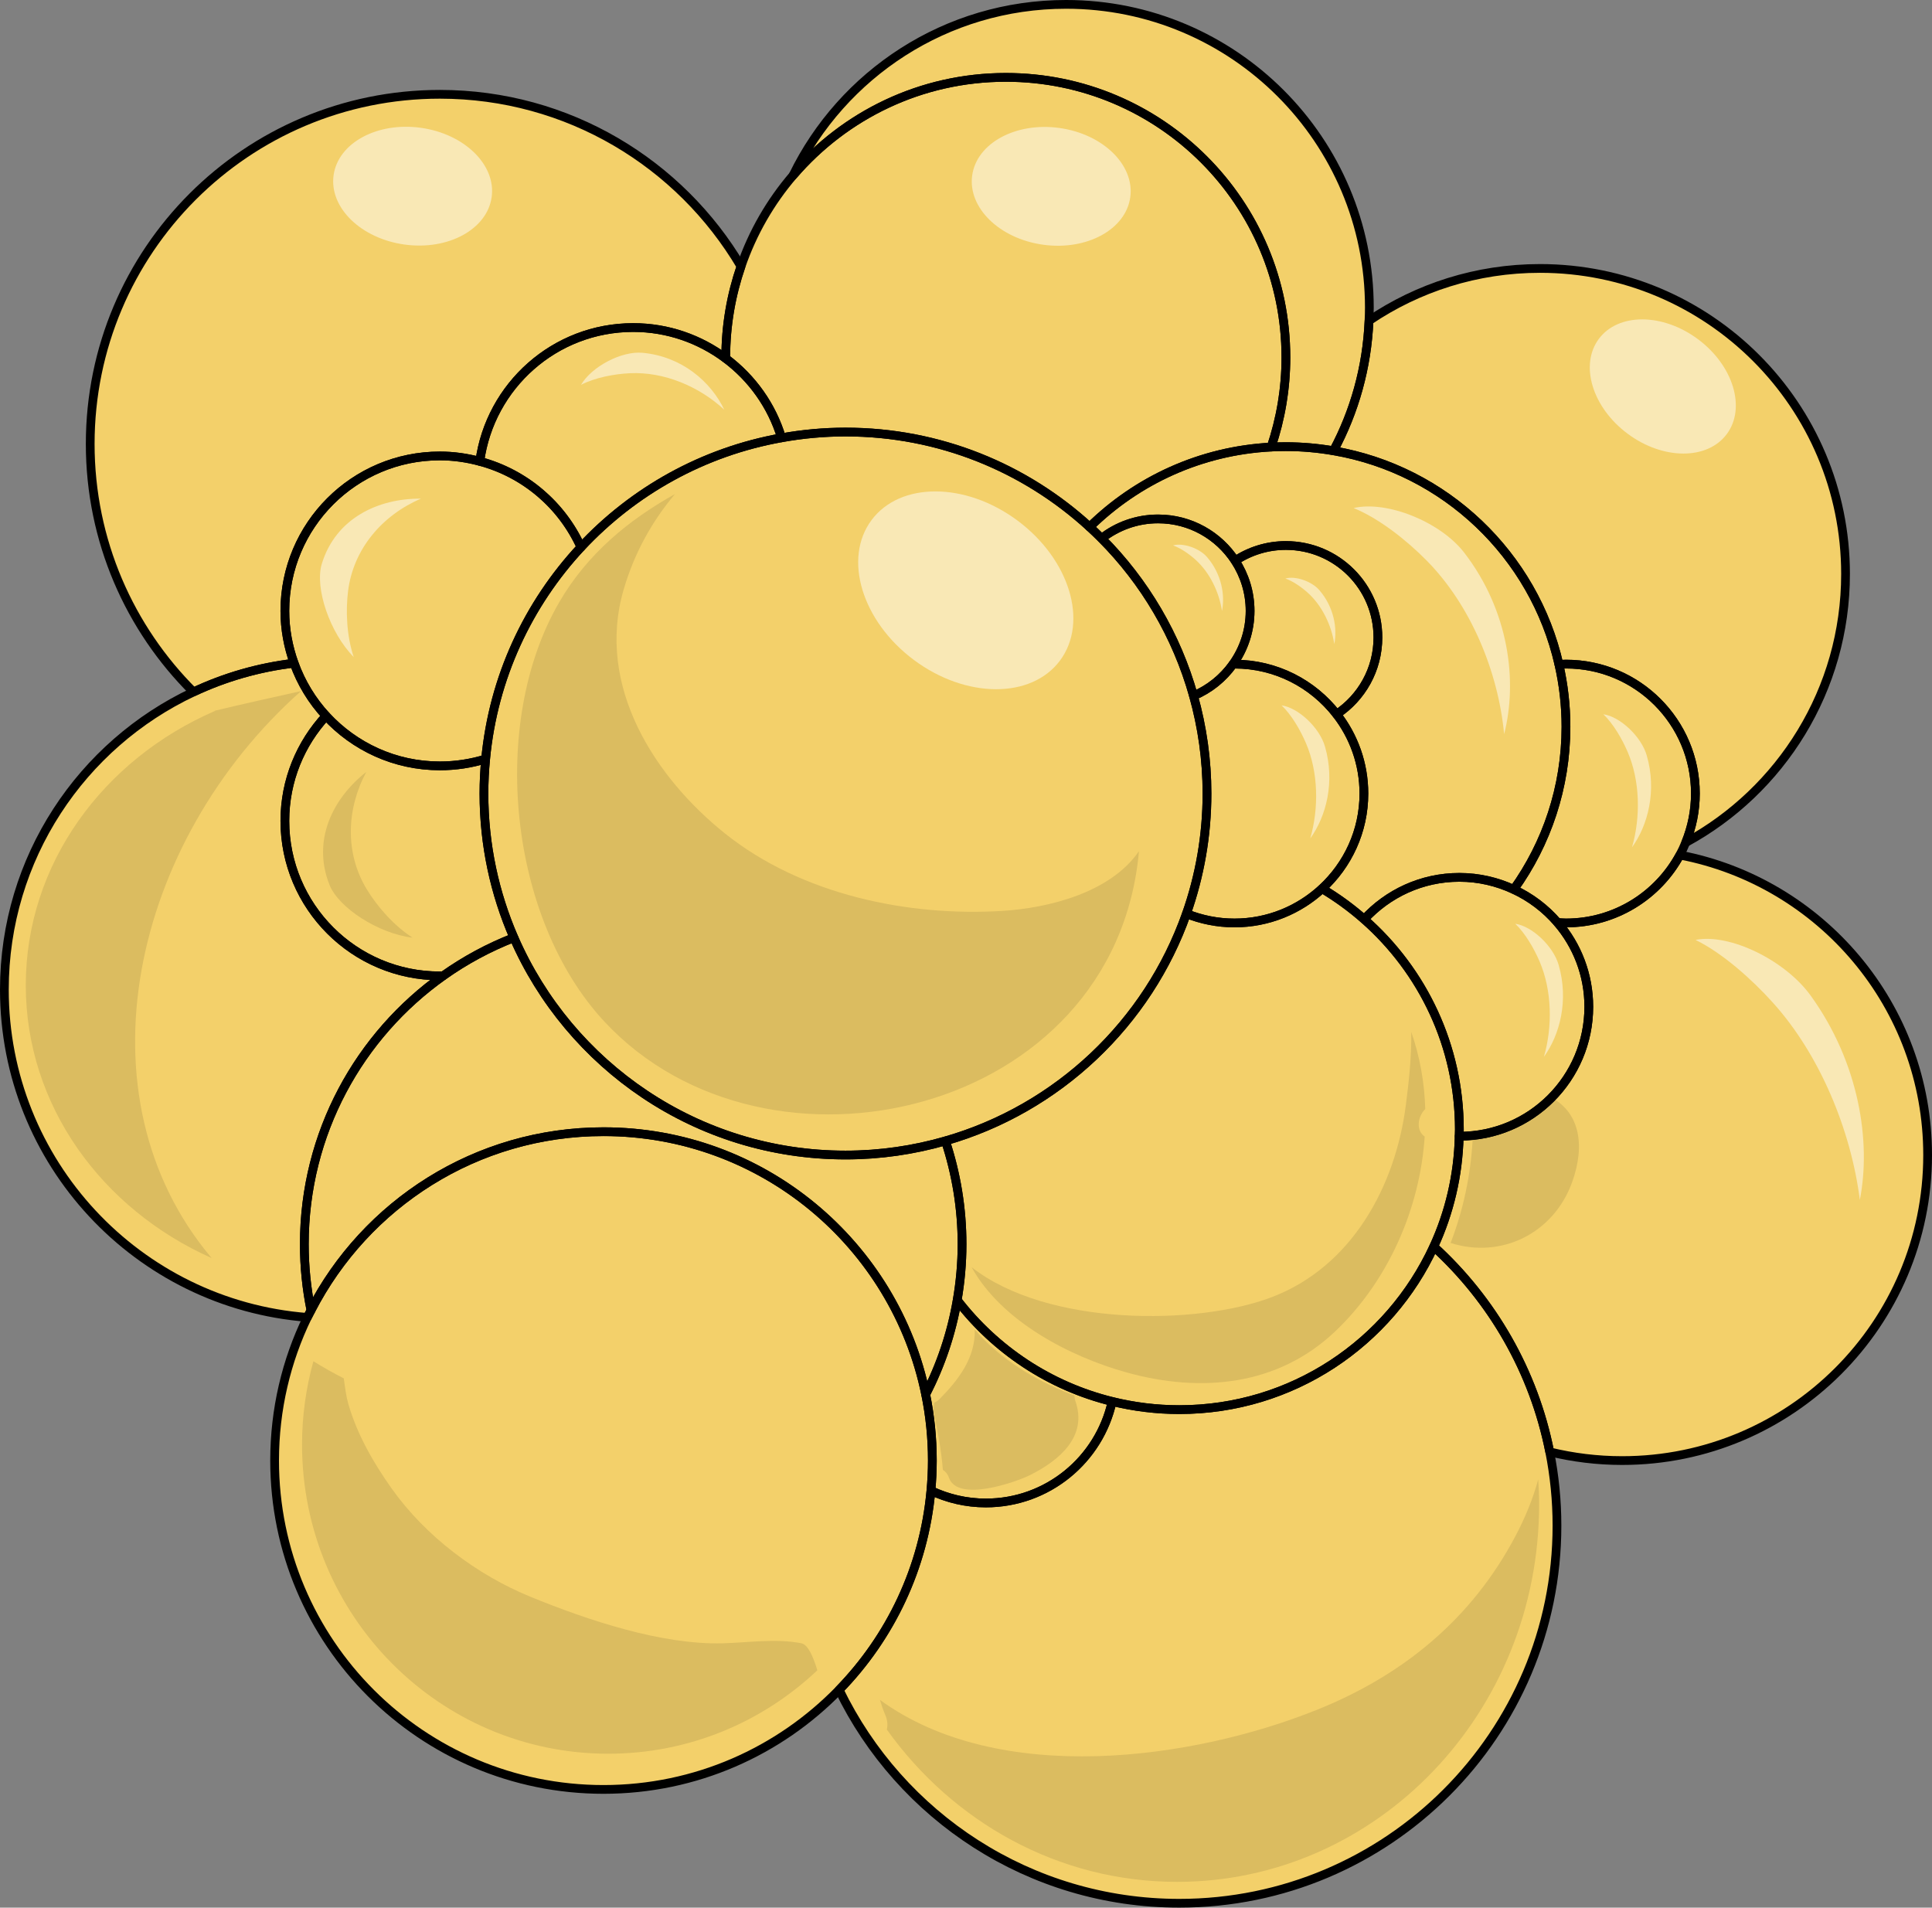 <?xml version="1.0" encoding="utf-8"?>
<!-- Generator: Adobe Illustrator 16.0.0, SVG Export Plug-In . SVG Version: 6.00 Build 0)  -->
<!DOCTYPE svg PUBLIC "-//W3C//DTD SVG 1.1//EN" "http://www.w3.org/Graphics/SVG/1.1/DTD/svg11.dtd">
<svg version="1.1" id="Layer_1" xmlns="http://www.w3.org/2000/svg" xmlns:xlink="http://www.w3.org/1999/xlink" x="0px" y="0px"
	 width="220.912px" height="218.133px" viewBox="0 0 220.912 218.133" enable-background="new 0 0 220.912 218.133"
	 xml:space="preserve">
<rect x="0" y="0" width="220.912" height="218.133" fill="#808080" stroke="none"/>
<g>
	<path id="changecolor" fill="#F3D06A" d="M192.082,97.771c0.248-0.46,0.469-0.937,0.668-1.424
		c10.886-5.918,18.275-17.453,18.275-30.715c0-19.296-15.642-34.936-34.937-34.936c-7.243,0-13.971,2.204-19.55,5.978
		c0.021-0.497,0.038-0.995,0.038-1.497c0-19.152-15.523-34.677-34.677-34.677c-13.729,0-25.592,7.978-31.211,19.549
		c-2.598,3.031-4.637,6.553-5.962,10.408c-6.957-11.773-19.77-19.674-34.435-19.674c-22.08,0-39.977,17.898-39.977,39.978
		c0,11.087,4.517,21.118,11.807,28.361C9.347,85.129,0.5,98.109,0.5,113.162c0,19.771,15.259,35.967,34.641,37.479
		c-2.396,4.948-3.74,10.502-3.74,16.369c0,20.769,16.834,37.604,37.604,37.604c10.569,0,20.113-4.365,26.945-11.384
		c6.985,14.441,21.776,24.403,38.896,24.403c23.851,0,43.185-19.333,43.185-43.184c0-2.888-0.29-5.706-0.829-8.435
		c2.653,0.645,5.424,0.995,8.276,0.995c19.294,0,34.935-15.64,34.935-34.937C220.412,115.038,208.217,100.858,192.082,97.771z"/>
	<path opacity="0.1" d="M91.626,187.9c-2.941-0.564-5.993-0.078-8.956,0.005c-7.041,0.196-15.509-2.667-21.947-5.291
		c-6.183-2.521-12.067-6.939-15.964-12.443c-2.075-2.933-3.925-6.148-4.933-9.638c-0.232-0.806-0.37-1.839-0.518-2.923
		c-1.209-0.617-2.371-1.267-3.472-1.958c-0.84,3.032-1.299,6.223-1.299,9.526c0,19.524,15.675,35.353,35.012,35.353
		c9.247,0,17.649-3.625,23.906-9.537C92.97,189.38,92.379,188.046,91.626,187.9z"/>
	<path opacity="0.1" d="M34.42,79.024c-3.299,0.727-6.594,1.464-9.875,2.248c0.009,0.01,0.019,0.017,0.027,0.026
		C11.797,86.834,2.949,98.795,2.949,112.665c0,13.734,8.676,25.587,21.25,31.189C8.559,125.306,15.055,96.235,34.42,79.024z"/>
	<path opacity="0.1" d="M114.611,104.159c-10.707,0.661-22.914-1.818-31.713-8.853c-7.871-6.291-14.853-16.753-11.575-27.934
		c1.225-4.182,3.264-7.808,5.856-10.877c-5.317,2.964-10.036,6.854-13.238,12.372c-8.061,13.885-5.771,36.212,5.188,47.971
		c18.578,19.933,58.403,10.777,61.104-19.509C126.954,102.105,119.823,103.838,114.611,104.159z"/>
	<path opacity="0.1" d="M162.97,126.813c-0.093-3.013-0.611-5.992-1.603-8.813c0.053,2.97-0.314,5.965-0.606,8.279
		c-1.175,9.332-6.168,18.572-15.39,22.065c-8.497,3.218-25.585,3.361-34.277-3.446c3.438,6.197,11.23,10.228,17.729,12.036
		c8.436,2.346,17.265,1.585,23.885-4.731c5.997-5.719,9.649-13.957,10.196-22.239C161.9,129.272,162.07,127.711,162.97,126.813z"/>
	<path opacity="0.1" d="M122.962,160.203c-0.079-0.227-0.104-0.437-0.095-0.633c-0.152-0.057-0.305-0.107-0.457-0.166
		c-4.034-1.562-8.123-4.036-10.951-7.376c0.092,3.213-1.857,5.755-4.031,7.951c-0.19,0.193-0.394,0.324-0.601,0.404
		c-0.048,0.292-0.076,0.587-0.113,0.881c0.491,2.257,0.911,4.517,1.098,6.812c0.298,0.188,0.551,0.473,0.693,0.889
		c0.976,2.865,7.666,0.517,9.325-0.321C121.142,166.972,124.385,164.253,122.962,160.203z"/>
	<path opacity="0.1" d="M173.297,175.62c-5.049,9.564-12.925,15.962-22.703,19.887c-14.228,5.712-36.32,8.81-49.975-1.127
		c0.182,0.61,0.383,1.201,0.622,1.757c0.237,0.557,0.283,1.123,0.164,1.631c7.544,10.563,19.594,17.416,33.193,17.416
		c22.858,0,41.39-19.334,41.39-43.184c0-0.956-0.041-1.902-0.101-2.844C175.282,171.407,174.354,173.619,173.297,175.62z"/>
	<path opacity="0.1" d="M177.036,125.323c-1.745,2.955-5.068,4.662-8.648,5.019c-0.226,4.023-1.069,8.032-2.522,11.786
		c5.808,1.851,11.789-1.104,13.896-6.949C181.299,130.909,180.646,127.01,177.036,125.323z"/>
	<path opacity="0.1" d="M37.669,101.162c1.055,2.669,5.645,5.599,9.505,6.058c-2.188-1.405-4.063-3.614-5.214-5.496
		c-2.54-4.148-2.354-9.225-0.076-13.458C38.03,91.293,35.665,96.097,37.669,101.162z"/>
	<path opacity="0.5" fill="#FFFFFF" d="M36.797,64.468c-0.84,2.744,0.919,7.897,3.65,10.664c-0.833-2.463-0.921-5.359-0.646-7.548
		c0.602-4.827,3.915-8.678,8.335-10.566C43.236,56.979,38.39,59.258,36.797,64.468z"/>
	<path opacity="0.5" fill="#FFFFFF" d="M167.424,63.195c-2.708-3.515-8.818-5.987-12.648-5.103c2.919,1.19,6.075,3.694,8.357,6.01
		c5.03,5.098,8.174,12.67,8.855,19.844C173.538,77.917,172.564,69.865,167.424,63.195z"/>
	<path opacity="0.5" fill="#FFFFFF" d="M188.292,86.374c-0.617-2.137-3.013-4.413-4.961-4.704c1.143,1.091,2.154,2.839,2.793,4.338
		c1.409,3.302,1.484,7.411,0.484,10.882C188.438,94.362,189.464,90.428,188.292,86.374z"/>
	<path opacity="0.5" fill="#FFFFFF" d="M178.22,110.33c-0.617-2.137-3.013-4.413-4.961-4.704c1.143,1.091,2.154,2.839,2.793,4.338
		c1.409,3.301,1.484,7.41,0.484,10.882C178.366,118.318,179.392,114.385,178.22,110.33z"/>
	<path opacity="0.5" fill="#FFFFFF" d="M151.502,85.358c-0.617-2.137-3.013-4.413-4.961-4.704c1.143,1.091,2.154,2.839,2.793,4.338
		c1.409,3.301,1.484,7.41,0.484,10.882C151.648,93.347,152.674,89.413,151.502,85.358z"/>
	<path opacity="0.5" fill="#FFFFFF" d="M150.858,67.479c-0.872-1.014-2.75-1.658-3.888-1.329c0.897,0.311,1.888,1.012,2.611,1.672
		c1.596,1.452,2.665,3.679,2.987,5.826C152.938,71.808,152.514,69.402,150.858,67.479z"/>
	<path opacity="0.5" fill="#FFFFFF" d="M138.017,63.697c-0.872-1.014-2.75-1.658-3.888-1.329c0.897,0.311,1.888,1.012,2.611,1.672
		c1.596,1.452,2.665,3.679,2.987,5.826C140.096,68.027,139.672,65.621,138.017,63.697z"/>
	<path opacity="0.5" fill="#FFFFFF" d="M73.461,40.34c-2.379-0.219-5.777,1.548-7.029,3.666c1.627-0.84,3.825-1.246,5.596-1.329
		c3.902-0.186,7.924,1.516,10.792,4.177C81.282,43.647,77.977,40.756,73.461,40.34z"/>
	<path opacity="0.5" fill="#FFFFFF" d="M207.038,113.842c-2.93-4.06-9.289-7.143-13.163-6.366c3.038,1.483,6.381,4.443,8.819,7.146
		c5.377,5.951,8.941,14.555,9.968,22.582C213.966,130.57,212.601,121.55,207.038,113.842z"/>
	<g>
		<path fill="none" stroke="#000000" stroke-linecap="round" stroke-linejoin="round" stroke-miterlimit="10" d="M192.082,97.771
			c-2.503,4.625-7.396,7.767-13.022,7.767c-0.328,0-0.648-0.029-0.97-0.051c2.226,2.591,3.579,5.951,3.579,9.636
			c0,8.173-6.627,14.799-14.799,14.799c-0.006,0-0.014-0.003-0.02-0.003c-0.104,4.5-1.134,8.768-2.908,12.622
			c6.679,6.094,11.434,14.257,13.259,23.475c2.653,0.645,5.424,0.995,8.276,0.995c19.294,0,34.935-15.64,34.935-34.937
			C220.412,115.038,208.217,100.858,192.082,97.771z"/>
		<path fill="none" stroke="#000000" stroke-linecap="round" stroke-linejoin="round" stroke-miterlimit="10" d="M178.256,75.979
			c0.268-0.015,0.532-0.041,0.804-0.041c8.172,0,14.798,6.626,14.798,14.799c0,1.985-0.398,3.878-1.107,5.609
			c10.886-5.918,18.275-17.453,18.275-30.715c0-19.296-15.642-34.936-34.937-34.936c-7.243,0-13.971,2.204-19.55,5.978
			c-0.228,5.36-1.67,10.407-4.063,14.869C165.236,53.728,175.412,63.456,178.256,75.979z"/>
		<path fill="none" stroke="#000000" stroke-linecap="round" stroke-linejoin="round" stroke-miterlimit="10" d="M179.06,75.938
			c-0.271,0-0.536,0.026-0.804,0.041c0.521,2.289,0.804,4.669,0.804,7.118c0,6.941-2.216,13.363-5.971,18.608
			c1.929,0.896,3.632,2.188,5.001,3.78c0.321,0.021,0.642,0.051,0.97,0.051c5.627,0,10.52-3.142,13.022-7.767
			c0.248-0.46,0.469-0.937,0.668-1.424c0.709-1.731,1.107-3.624,1.107-5.609C193.857,82.564,187.231,75.938,179.06,75.938z"/>
		<path fill="none" stroke="#000000" stroke-linecap="round" stroke-linejoin="round" stroke-miterlimit="10" d="M115.011,8.847
			c17.688,0,32.023,14.337,32.023,32.024c0,3.584-0.598,7.028-1.684,10.246c0.558-0.029,1.118-0.045,1.684-0.045
			c1.856,0,3.673,0.167,5.442,0.471c2.393-4.462,3.835-9.509,4.063-14.869c0.021-0.497,0.038-0.995,0.038-1.497
			c0-19.152-15.523-34.677-34.677-34.677c-13.729,0-25.592,7.978-31.211,19.549C96.563,13.194,105.276,8.847,115.011,8.847z"/>
		<path fill="none" stroke="#000000" stroke-linecap="round" stroke-linejoin="round" stroke-miterlimit="10" d="M32.572,69.855
			c0-9.788,7.934-17.721,17.722-17.721c1.582,0,3.109,0.228,4.568,0.616c1.185-8.638,8.574-15.297,17.538-15.297
			c3.976,0,7.633,1.325,10.59,3.535c-0.001-0.04-0.004-0.079-0.004-0.118c0-3.646,0.618-7.148,1.741-10.414
			c-6.957-11.773-19.77-19.674-34.435-19.674c-22.08,0-39.977,17.898-39.977,39.978c0,11.087,4.517,21.118,11.807,28.361
			c3.564-1.677,7.436-2.806,11.505-3.289C32.957,73.963,32.572,71.957,32.572,69.855z"/>
		<path fill="none" stroke="#000000" stroke-linecap="round" stroke-linejoin="round" stroke-miterlimit="10" d="M34.797,142.264
			c0-12.68,6.281-23.884,15.893-30.696c-0.132,0.002-0.263,0.021-0.396,0.021c-9.787,0-17.721-7.934-17.721-17.722
			c0-4.638,1.796-8.847,4.713-12.005c-1.596-1.728-2.848-3.771-3.657-6.028c-4.069,0.483-7.94,1.612-11.505,3.289
			C9.347,85.129,0.5,98.109,0.5,113.162c0,19.771,15.259,35.967,34.641,37.479c0.135-0.275,0.277-0.543,0.418-0.813
			C35.059,147.384,34.797,144.854,34.797,142.264z"/>
		<path fill="none" stroke="#000000" stroke-linecap="round" stroke-linejoin="round" stroke-miterlimit="10" d="M163.942,142.54
			c-5.068,11.004-16.186,18.646-29.097,18.646c-2.647,0-5.219-0.328-7.679-0.933c-1.462,6.638-7.369,11.606-14.445,11.606
			c-2.248,0-4.369-0.515-6.275-1.412c-0.802,8.831-4.655,16.777-10.497,22.781c6.985,14.441,21.776,24.403,38.896,24.403
			c23.851,0,43.185-19.333,43.185-43.184c0-2.888-0.29-5.706-0.829-8.435C175.376,156.797,170.621,148.634,163.942,142.54z"/>
		<path fill="none" stroke="#000000" stroke-linecap="round" stroke-linejoin="round" stroke-miterlimit="10" d="M82.99,40.989
			c2.997,2.242,5.268,5.398,6.373,9.07c2.374-0.425,4.814-0.658,7.311-0.658c10.763,0,20.563,4.117,27.919,10.857
			c5.404-5.313,12.684-8.724,20.758-9.142c1.086-3.218,1.684-6.662,1.684-10.246c0-17.688-14.336-32.024-32.023-32.024
			c-9.734,0-18.447,4.348-24.321,11.202c-2.598,3.031-4.637,6.553-5.962,10.408c-1.123,3.266-1.741,6.768-1.741,10.414
			C82.986,40.91,82.989,40.949,82.99,40.989z"/>
		<path fill="none" stroke="#000000" stroke-linecap="round" stroke-linejoin="round" stroke-miterlimit="10" d="M125.957,61.565
			c1.785-1.393,4.022-2.229,6.461-2.229c3.694,0,6.939,1.906,8.816,4.786c1.663-1.102,3.654-1.746,5.799-1.746
			c5.812,0,10.522,4.71,10.522,10.52c0,3.667-1.879,6.892-4.723,8.774c1.948,2.507,3.12,5.647,3.12,9.067
			c0,4.306-1.851,8.169-4.785,10.874c1.716,1.02,3.328,2.195,4.818,3.507c2.704-2.942,6.573-4.796,10.884-4.796
			c2.225,0,4.327,0.505,6.219,1.384c3.755-5.245,5.971-11.667,5.971-18.608c0-2.449-0.283-4.829-0.804-7.118
			c-2.844-12.523-13.02-22.252-25.779-24.437c-1.77-0.304-3.586-0.471-5.442-0.471c-0.565,0-1.126,0.016-1.684,0.045
			c-8.074,0.418-15.354,3.829-20.758,9.142C125.057,60.685,125.513,61.119,125.957,61.565z"/>
		<path fill="none" stroke="#000000" stroke-linecap="round" stroke-linejoin="round" stroke-miterlimit="10" d="M173.089,101.706
			c-1.892-0.879-3.994-1.384-6.219-1.384c-4.311,0-8.18,1.854-10.884,4.796c6.669,5.868,10.884,14.462,10.884,24.044
			c0,0.254-0.014,0.505-0.02,0.756c0.006,0,0.014,0.003,0.02,0.003c8.172,0,14.799-6.626,14.799-14.799
			c0-3.685-1.354-7.045-3.579-9.636C176.721,103.894,175.018,102.602,173.089,101.706z"/>
		<path fill="none" stroke="#000000" stroke-linecap="round" stroke-linejoin="round" stroke-miterlimit="10" d="M140.986,75.947
			c0.058-0.002,0.111-0.009,0.167-0.009c4.753,0,8.972,2.248,11.68,5.731c2.844-1.883,4.723-5.107,4.723-8.774
			c0-5.81-4.711-10.52-10.522-10.52c-2.145,0-4.136,0.645-5.799,1.746c1.074,1.65,1.706,3.616,1.706,5.733
			C142.94,72.128,142.212,74.227,140.986,75.947z"/>
		<path fill="none" stroke="#000000" stroke-linecap="round" stroke-linejoin="round" stroke-miterlimit="10" d="M109.451,148.664
			c-0.655,3.823-1.887,7.445-3.604,10.781c0.499,2.443,0.762,4.973,0.762,7.564c0,1.16-0.06,2.306-0.162,3.438
			c1.906,0.897,4.027,1.412,6.275,1.412c7.076,0,12.983-4.969,14.445-11.606C120.012,158.493,113.808,154.329,109.451,148.664z"/>
		<path fill="none" stroke="#000000" stroke-linecap="round" stroke-linejoin="round" stroke-miterlimit="10" d="M55.336,90.737
			c0-1.332,0.069-2.648,0.193-3.949c-1.655,0.511-3.412,0.787-5.235,0.787c-5.149,0-9.771-2.207-13.009-5.714
			c-2.917,3.158-4.713,7.367-4.713,12.005c0,9.788,7.934,17.722,17.721,17.722c0.134,0,0.265-0.019,0.396-0.021
			c2.485-1.761,5.192-3.226,8.072-4.348C56.563,102.169,55.336,96.598,55.336,90.737z"/>
		<path fill="none" stroke="#000000" stroke-linecap="round" stroke-linejoin="round" stroke-miterlimit="10" d="M66.433,62.567
			c5.97-6.403,13.946-10.905,22.931-12.508c-1.105-3.672-3.376-6.828-6.373-9.07c-2.957-2.21-6.614-3.535-10.59-3.535
			c-8.964,0-16.354,6.659-17.538,15.297C60.032,54.13,64.266,57.773,66.433,62.567z"/>
		<path fill="none" stroke="#000000" stroke-linecap="round" stroke-linejoin="round" stroke-miterlimit="10" d="M50.294,87.575
			c1.823,0,3.58-0.276,5.235-0.787c0.884-9.323,4.866-17.741,10.903-24.221c-2.167-4.794-6.4-8.438-11.57-9.816
			c-1.459-0.389-2.986-0.616-4.568-0.616c-9.788,0-17.722,7.933-17.722,17.721c0,2.102,0.385,4.107,1.056,5.978
			c0.81,2.258,2.062,4.301,3.657,6.028C40.523,85.368,45.145,87.575,50.294,87.575z"/>
		<path fill="none" stroke="#000000" stroke-linecap="round" stroke-linejoin="round" stroke-miterlimit="10" d="M155.986,105.118
			c-1.49-1.312-3.103-2.487-4.818-3.507c-2.636,2.43-6.146,3.926-10.015,3.926c-1.942,0-3.791-0.384-5.489-1.064
			c-4.417,12.535-14.701,22.293-27.56,25.987c1.228,3.714,1.9,7.679,1.9,11.804c0,2.183-0.195,4.319-0.554,6.4
			c4.356,5.665,10.561,9.829,17.716,11.59c2.46,0.604,5.031,0.933,7.679,0.933c12.911,0,24.028-7.643,29.097-18.646
			c1.774-3.854,2.804-8.122,2.908-12.622c0.006-0.251,0.02-0.502,0.02-0.756C166.87,119.58,162.655,110.986,155.986,105.118z"/>
		<path fill="none" stroke="#000000" stroke-linecap="round" stroke-linejoin="round" stroke-miterlimit="10" d="M110.005,142.264
			c0-4.125-0.673-8.09-1.9-11.804c-3.632,1.044-7.464,1.613-11.431,1.613c-16.971,0-31.545-10.228-37.912-24.854
			c-2.88,1.122-5.587,2.587-8.072,4.348c-9.611,6.813-15.893,18.017-15.893,30.696c0,2.591,0.262,5.12,0.762,7.563
			c6.24-12.125,18.869-20.422,33.445-20.422c18.178,0,33.342,12.896,36.843,30.04c1.718-3.336,2.949-6.958,3.604-10.781
			C109.81,146.583,110.005,144.446,110.005,142.264z"/>
		<path fill="none" stroke="#000000" stroke-linecap="round" stroke-linejoin="round" stroke-miterlimit="10" d="M106.608,167.01
			c0-2.592-0.263-5.121-0.762-7.564c-3.501-17.144-18.665-30.04-36.843-30.04c-14.576,0-27.205,8.297-33.445,20.422
			c-0.141,0.271-0.283,0.538-0.418,0.813c-2.396,4.948-3.74,10.502-3.74,16.369c0,20.769,16.834,37.604,37.604,37.604
			c10.569,0,20.113-4.365,26.945-11.384c5.842-6.004,9.695-13.95,10.497-22.781C106.549,169.315,106.608,168.17,106.608,167.01z"/>
		<path fill="none" stroke="#000000" stroke-linecap="round" stroke-linejoin="round" stroke-miterlimit="10" d="M155.953,90.737
			c0-3.42-1.172-6.561-3.12-9.067c-2.708-3.483-6.927-5.731-11.68-5.731c-0.056,0-0.109,0.007-0.167,0.009
			c-1.133,1.589-2.691,2.854-4.516,3.617c0.996,3.555,1.54,7.3,1.54,11.173c0,4.816-0.833,9.437-2.347,13.735
			c1.698,0.681,3.547,1.064,5.489,1.064c3.868,0,7.379-1.496,10.015-3.926C154.103,98.906,155.953,95.043,155.953,90.737z"/>
		<path fill="none" stroke="#000000" stroke-linecap="round" stroke-linejoin="round" stroke-miterlimit="10" d="M140.986,75.947
			c1.226-1.721,1.954-3.819,1.954-6.092c0-2.117-0.632-4.083-1.706-5.733c-1.877-2.88-5.122-4.786-8.816-4.786
			c-2.438,0-4.676,0.837-6.461,2.229c4.915,4.932,8.58,11.104,10.514,17.999C138.295,78.802,139.854,77.536,140.986,75.947z"/>
		<path fill="none" stroke="#000000" stroke-linecap="round" stroke-linejoin="round" stroke-miterlimit="10" d="M66.433,62.567
			c-6.037,6.479-10.02,14.897-10.903,24.221c-0.124,1.301-0.193,2.617-0.193,3.949c0,5.86,1.228,11.432,3.426,16.482
			c6.367,14.626,20.941,24.854,37.912,24.854c3.967,0,7.799-0.569,11.431-1.613c12.858-3.694,23.143-13.452,27.56-25.987
			c1.514-4.299,2.347-8.919,2.347-13.735c0-3.873-0.544-7.618-1.54-11.173c-1.934-6.896-5.599-13.067-10.514-17.999
			c-0.444-0.446-0.9-0.881-1.364-1.307c-7.355-6.74-17.156-10.857-27.919-10.857c-2.496,0-4.937,0.233-7.311,0.658
			C80.379,51.662,72.402,56.164,66.433,62.567z"/>
	</g>
	
		<ellipse transform="matrix(0.802 0.598 -0.598 0.802 62.17 -52.634)" opacity="0.5" fill="#FFFFFF" cx="110.456" cy="67.434" rx="13.433" ry="9.926"/>
	
		<ellipse transform="matrix(0.802 0.597 -0.597 0.802 64.1 -104.802)" opacity="0.5" fill="#FFFFFF" cx="190.101" cy="44.269" rx="9.12" ry="6.738"/>
	
		<ellipse transform="matrix(0.991 0.136 -0.136 0.991 3.998 -16.113)" opacity="0.5" fill="#FFFFFF" cx="120.177" cy="21.268" rx="9.121" ry="6.738"/>
	
		<ellipse transform="matrix(0.991 0.136 -0.136 0.991 3.323 -6.205)" opacity="0.5" fill="#FFFFFF" cx="47.175" cy="21.268" rx="9.121" ry="6.738"/>
</g>
</svg>
